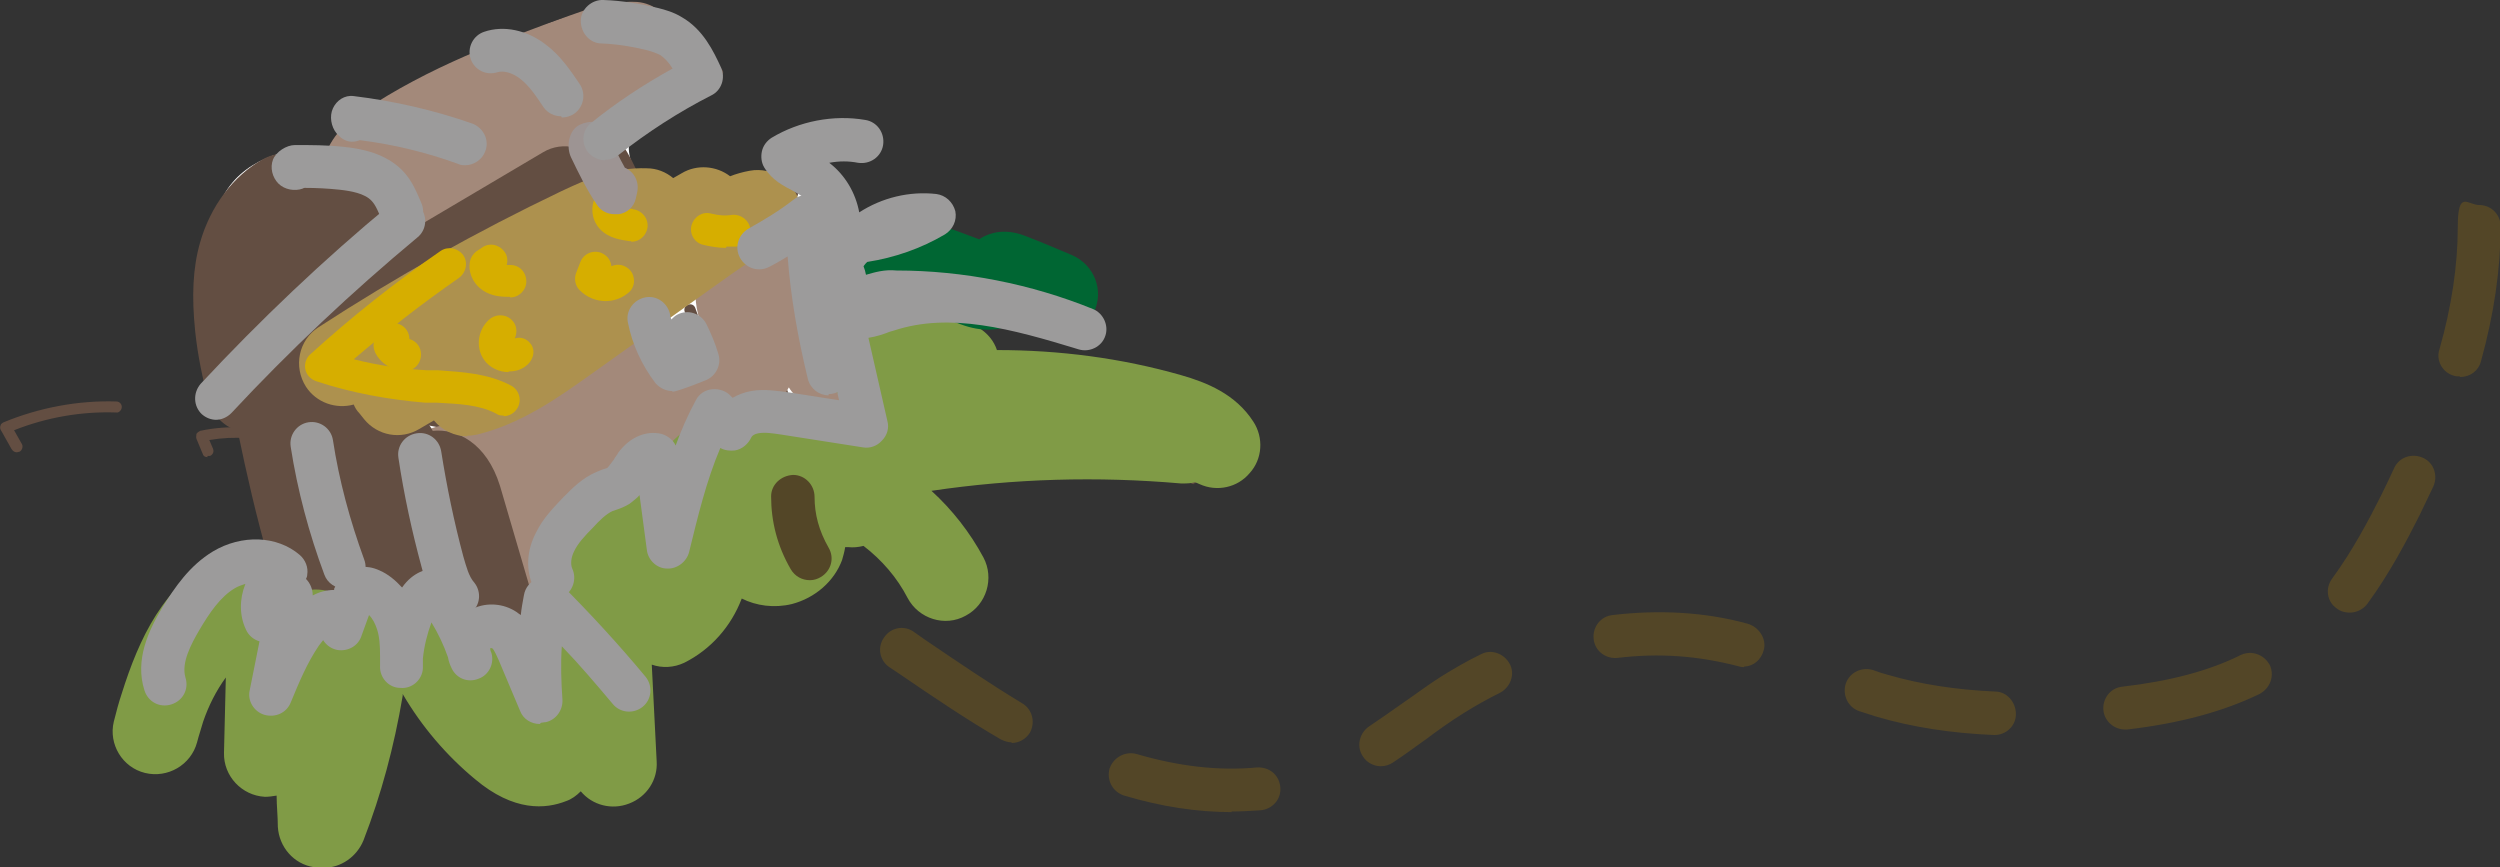 <?xml version="1.0" encoding="UTF-8"?>
<svg xmlns="http://www.w3.org/2000/svg" version="1.1" viewBox="0 0 408.5 141.7">
  <rect x="0" y="0" width="408.5" height="141.7" fill="#333333" stroke="none"/>
  <!-- Generator: Adobe Illustrator 29.3.0, SVG Export Plug-In . SVG Version: 2.1.0 Build 146)  -->
  <defs>
    <style>
      .st0 {
        fill: #9c9b9b;
      }

      .st0, .st1, .st2, .st3, .st4, .st5, .st6, .st7, .st8 {
        mix-blend-mode: multiply;
      }

      .st1 {
        fill: #9d9493;
      }

      .st2, .st9 {
        fill: #634e42;
      }

      .st10 {
        isolation: isolate;
      }

      .st4 {
        fill: #063;
      }

      .st5 {
        fill: #809b46;
      }

      .st11 {
        fill: #fff;
      }

      .st12 {
        fill: #534627;
      }

      .st6 {
        fill: #a3897a;
      }

      .st7 {
        fill: #d6ae00;
      }

      .st8 {
        fill: #ad914e;
      }
    </style>
  </defs>
  <g class="st10">
    <g id="Layer_1">
      <g>
        <g>
          <path class="st11" d="M55.6,24.4c-6.6-.8-14,.7-18,5.9-1.9,2.5-2.8,5.5-3.5,8.6-2.1,8.7-2.4,18.6,3,25.8,1,1.4,2.3,2.7,3.2,4.2.9,1.5,1.5,3.1,2,4.8,1.5,4.4,3,8.8,3.9,13.3.9,4.6,1.3,9.7,4.5,13.1.7.7,1.6,1.4,2.6,1.2,1.3-.2,2-1.7,2.9-2.7,1.8-2.1,4.9-2.4,7.7-2.5,3.7-.2,8-.1,10.3,2.8.8,1,1.2,2.1,2,3.1.8,1,2,1.7,3.2,1.4.7-.2,1.3-.8,1.8-1.3,3.2-3.4,6.4-6.9,9.6-10.3,2-2.1,4-4.3,5.1-7,.8-2.1,1-4.5,2.3-6.3,1.6-2.3,4.5-3.3,7.2-4.1,11.2-3.4,22.3-6.8,33.5-10.1,2.1-.6,4.4-1.4,5.7-3.2-3.5-8.5-6.9-17-10.4-25.5-.4-1.1-.9-2.2-1.6-3.1-.8-1-2-1.7-3.2-2.2-8.1-3.3-17.2,1.8-25.9.9.9-2.5-1.1-5.2-.7-7.8.5-2.9,3.6-4.5,6.4-5.6,2.7-1.1,5.9-2.8,6.2-5.7.2-2.2-1.3-4.2-3-5.6-3.6-3.1-8.4-4.8-13.2-4.7-5.2,0-10.1,2.2-14.8,4.4-6.9,3.3-13.5,6.9-20.2,10.6-3.2,1.8-6.6,3.7-8.2,6.9"/>
          <g>
            <g class="st3">
              <path class="st9" d="M30.3,108.9c0,0-.1,0-.2,0-.5-.1-.8-.6-.7-1.1,1.2-4.8,3.5-9.3,6.8-13,.8-1,1.9-2,3.3-2.3,2.3-.5,4.3,1,6,2.2,3.5,2.5,6.4,3.7,9.2,3.8,0,0,0,0,.1,0,2.9,0,6.3-1.7,7.1-4.8.1-.5.6-.8,1-.7,3.3.6,5.4,3.5,7.2,6l.8,1.1c2,2.6,5.1,4.7,7.5,3.5,1.2-.6,2-1.9,2.8-3.3.3-.5.6-1.1,1-1.6,1.9-2.8,4.7-4.6,7.4-6.4,1.3-.8,2.6-1.7,3.7-2.6,3.5-2.8,6-7.5,3.8-11-.2-.2-.2-.5,0-.8,0-.3.3-.5.6-.6l23.3-8.2c7.9-2.8,16.1-5.7,24.6-7.4,12.2-2.5,25.1-2.5,37.3,0,.5,0,.8.6.7,1.1,0,.5-.6.8-1.1.7-12-2.4-24.6-2.4-36.6,0-8.3,1.7-16.4,4.6-24.3,7.3l-22.3,7.8c1.8,4.2-.9,9.4-4.8,12.4-1.2,1-2.6,1.8-3.9,2.7-2.7,1.7-5.2,3.4-6.9,5.9-.3.5-.6,1-.9,1.5-.9,1.6-1.8,3.2-3.5,4.1-3.6,1.8-7.5-1.1-9.8-4.1l-.8-1.1c-1.5-2.1-3.1-4.3-5.3-5.1-1.4,3.5-5.3,5.3-8.6,5.3h-.1c-3.2,0-6.4-1.4-10.2-4.1-1.5-1.1-3.1-2.3-4.5-1.9-.9.2-1.7,1-2.3,1.7-3.1,3.5-5.3,7.7-6.4,12.3-.1.4-.5.7-.9.7Z"/>
              <path class="st9" d="M50.1,93.6c-.2,0-.4,0-.6-.2-2.1-1.6-2.8-4.2-3.4-6.8-1.6-7.4-2.8-14.9-3.6-22.4,0-.3,0-.5.3-.7s.5-.3.7-.3c10.4,1.2,20.9,3.3,31.1,5.3l5,1c.4,0,.6.4.7.7,1.3,6.4,3,13.9,5.5,21.4.2.5,0,1-.6,1.2-.5.2-1,0-1.2-.6-2.5-7.3-4.2-14.7-5.5-21l-4.4-.9c-9.8-1.9-19.8-3.9-29.8-5.1.7,7,1.9,14.1,3.4,21,.5,2.2,1.1,4.5,2.7,5.7.4.3.5.9.2,1.3-.2.2-.4.4-.7.4Z"/>
              <path class="st9" d="M82.9,69.2c-.3,0-.6-.1-.7-.4-.3-.4-.2-1,.2-1.3,16.1-11.9,32.8-23.4,49.8-34.2.3-.2.6-.2.8,0,.3.1.5.3.5.6,2.1,9,5,17.2,9,25.1.2.4,0,1-.4,1.2-.5.2-1,0-1.2-.4-3.9-7.7-6.8-15.7-8.9-24.3-16.5,10.5-32.9,21.8-48.6,33.4-.2.1-.4.2-.5.2Z"/>
              <path class="st9" d="M46.2,61.8c-.2,0-.3,0-.5-.1-.1,0-.3-.2-.4-.3-.3.2-.8.2-1.1-.1-.2-.2-.3-.6-.2-.9-3-2.6-4.8-6.9-4.8-11.4,0-4.3,1.8-9,4.9-13.4,2.2-3,4.4-5.1,6.9-6.4,7.3-3.8,16.1-.2,21.1,4.7.3.3,1,1,.8,2-.1.7-.6,1.1-.9,1.3-8.8,7.1-17.3,14.8-25.3,22.8,0,0,0,0,0,0,.4.3.6.8.3,1.2-.2.3-.5.5-.8.5ZM57.7,29.5c-2,0-4,.4-5.8,1.4-2.2,1.1-4.2,3-6.2,5.8-3,4.1-4.5,8.4-4.6,12.4,0,3.9,1.5,7.7,4.1,10,8.1-8.1,16.8-15.9,25.7-23.1,0,0,.2-.2.3-.3,0,0,0,0-.3-.4-3.2-3.2-8.2-5.8-13.1-5.8Z"/>
              <path class="st9" d="M71.7,37.8c0,0-.1,0-.2,0-.6-.1-1-.5-1.1-1.1-.1-.9.6-1.9,1.3-2.3,1.1-.6,2-.9,2.9-1.2.8-.3,1.5-.5,2.3-.9,13.1-6.5,26.2-13.4,39-20.5-3.5-4.3-9.1-6.9-14.6-6.6-3.6.1-7.1,1.3-10.3,2.6-7.4,2.8-14.8,6.2-21.7,9.9-.6.3-1.3.7-2,1-2.7,1.4-5.5,2.9-7.8,4.7-1.1.9-2,1.9-3,3-1.1,1.3-2.3,2.7-3.8,3.7-.4.3-1,.2-1.3-.2-.3-.4-.2-1,.2-1.3,1.3-.9,2.4-2.1,3.5-3.4,1-1.1,2-2.3,3.2-3.3,2.4-1.9,5.3-3.4,8.1-4.9.7-.3,1.3-.7,1.9-1,7.1-3.8,14.4-7.2,22-10.1,3.4-1.3,7-2.5,10.9-2.7,6.6-.2,13,2.9,16.8,8.2.2.2.2.5.1.7s-.2.5-.4.6c-13.1,7.3-26.6,14.3-40,21-.9.5-1.8.7-2.6,1-.9.3-1.7.6-2.6,1.1-.1,0-.2.2-.3.3.2.2.3.5.2.8,0,.4-.5.7-.9.7Z"/>
              <path class="st9" d="M108.8,64c-.2,0-.4,0-.6,0-1.3-.3-2-1.6-2.3-2.2-1.3-2.4-2.3-4.9-3.1-7.4-.1-.5.1-1,.6-1.1.5-.1,1,.1,1.1.6.7,2.4,1.7,4.8,3,7.1.3.6.7,1.2,1.1,1.3.3,0,.8,0,1.3-.3l3-1.1c.6-.2,1.1-.4,1.3-.8.3-.4.1-1.1,0-1.9-.6-2.4-1.4-4.9-2.3-7.2-.2-.5,0-1,.5-1.2.5-.2,1,0,1.2.5.9,2.4,1.7,4.9,2.4,7.4.2.8.6,2.2-.2,3.3-.6.9-1.5,1.2-2.2,1.5l-3,1.1c-.4.2-1.1.4-1.7.4Z"/>
              <path class="st9" d="M97.3,34.5c-.3,0-.7,0-1-.2-.9-.4-1.3-1.4-1.5-1.9l-2-5.2c-.2-.5,0-1,.5-1.2.5-.2,1,0,1.2.5l2,5.2c.1.3.3.8.6.9.2,0,.6,0,.9,0l4.1-.8c.3,0,.7-.1.9-.3.2-.2.2-.8-.1-1.7-.8-1.9-1.7-3.8-2.9-5.5-.7-1.1-.5-1.8-.2-2.2.3-.4.8-.6,1.3-.4.5.2.9.6.9,1.2,0,.2-.1.5-.3.7,1.1,1.7,2.1,3.6,2.9,5.6.6,1.6.5,2.9-.3,3.7-.6.5-1.3.7-1.8.8l-4.1.8c-.3,0-.6.1-.9.1Z"/>
              <path class="st9" d="M48.2,60.9c-.3,0-.7-.1-.9-.4-.3-.3-.4-1.1-.1-1.4.3-.4.8-.5,1-.6l36.9-19.9c.4-.2,1,0,1.2.4s0,1-.4,1.2l-36.8,19.8s0,0-.1,0c0,.2-.1.4-.3.5-.2.2-.4.2-.6.2Z"/>
              <path class="st9" d="M84.3,40.5c-.5,0-.9-.4-.9-.9,0-3.7,3.7-6.2,7.2-6.6,1.8-.2,3.3.4,4.8,1,1.4.5,2.8,1.1,4.1.8,9.9-1.8,19.9-3.1,29.9-4,.6,0,.9.3,1,.8,0,.5-.3.9-.8,1-9.9.9-20,2.3-29.8,4-1.8.3-3.5-.3-5.1-.9-1.4-.5-2.7-1-4-.9-2.8.3-5.7,2.2-5.6,4.8,0,.5-.4.9-.9.9h0Z"/>
              <path class="st9" d="M71,62.1c-.3,0-.7-.2-.8-.5-.8-1.6-2.9-2.6-4.7-2.3-.4,0-.8.6-.9.7.4.3.5.8.2,1.2-.3.4-.9.5-1.3.2-.6-.4-.9-1-.7-1.7.2-1,1.2-2,2.3-2.2,2.6-.5,5.5.9,6.7,3.2.2.4,0,1-.4,1.2-.1,0-.3,0-.4,0Z"/>
              <path class="st9" d="M81.2,64.3c-.3,0-.6-.2-.8-.5-.4-.8-1.2-1.3-2.2-1.6-1-.3-2-.1-2.7.3-.4.3-1,.1-1.3-.3-.3-.4-.1-1,.3-1.3,1.2-.7,2.7-.9,4.1-.5,1.4.4,2.6,1.3,3.3,2.5.3.4,0,1-.3,1.2-.1,0-.3.1-.5.1Z"/>
              <path class="st9" d="M82.1,54.5c-.3,0-.7-.2-.8-.5-.5-.9-.9-1.9-1.7-2.5-.6-.5-1.5-.9-2.2-.6-.3.1-.5.4-.6.8,0,.1,0,.4,0,.6.3.4.3,1,0,1.3-.4.3-1,.3-1.3,0-.5-.6-.7-1.4-.5-2.2.2-.9.8-1.7,1.7-2,1.3-.5,2.9-.2,4.1.9,1,.9,1.6,2.1,2.1,3.1.2.5,0,1-.4,1.2-.1,0-.3,0-.4,0Z"/>
              <path class="st9" d="M91.6,56.1c-.2,0-.5,0-.7-.3-1-1.1-1.9-2.3-2.6-3.6-.9.4-1.7,1.3-1.7,2.3s-.5.9-1,.8c-.5,0-.9-.5-.8-1,.2-2,1.9-3.8,3.9-4.1.4,0,.8.1,1,.5.7,1.4,1.6,2.7,2.6,3.8.3.4.3.9,0,1.3-.2.2-.4.2-.6.2Z"/>
              <path class="st9" d="M94.8,48c-.3,0-.6-.2-.8-.4l-2.7-4.3c-.8.3-1.5,1.2-1.6,2.1,0,.5-.4.9-.9.9-.5,0-.9-.4-.9-.9,0-2,1.7-3.8,3.7-3.9.3,0,.7.1.9.4l3,4.9c.3.4.1,1-.3,1.3-.1,0-.3.1-.5.1Z"/>
              <path class="st9" d="M98.7,47.5c0,0-.1,0-.2,0-.5-.1-.8-.6-.7-1.1.3-1.3,1.5-2.3,3-2.5,1.5-.2,2.9.3,3.6,1.4.3.4.1,1-.3,1.3-.4.3-1,.1-1.3-.3-.4-.6-1.2-.7-1.8-.6-.6,0-1.3.4-1.5,1.1-.1.4-.5.7-.9.7Z"/>
              <path class="st9" d="M107.1,43.4c-.3,0-.7-.2-.8-.5-.2-.5,0-1,.4-1.2l3.5-1.7c.4-.2,1,0,1.2.4.2.5,0,1-.4,1.2l-3.5,1.7c-.1,0-.3,0-.4,0Z"/>
              <path class="st9" d="M115,39.5c-.3,0-.6-.1-.7-.4-.3-.4-.2-1,.2-1.3,1.3-.9,3.1-1,4.5-.4.5.2.6.8.4,1.2-.2.4-.8.6-1.2.4-.8-.4-1.9-.3-2.7.2-.2.1-.3.2-.5.2Z"/>
              <path class="st9" d="M83,28.5c-.3,0-.5-.1-.7-.3-3.3-4.1-7.7-7.2-12.7-8.8-.2,0-.3,0-.5,0l-1.6-.5c-.5-.2-.7-.6-.6-1.1.1-.5.6-.8,1.1-.6,6.2,1.5,11.7,5,15.7,10,.3.4.2,1-.1,1.3-.2.1-.4.2-.6.2Z"/>
              <path class="st9" d="M100.4,20c-.3,0-.6-.1-.7-.4-3.3-4.6-8.5-7.7-14.1-8.3-.5,0-.9-.5-.8-1,0-.5.5-.8,1-.8,6.1.7,11.8,4.1,15.4,9.1.3.4.2,1-.2,1.3-.2.1-.3.2-.5.2Z"/>
              <path class="st9" d="M59,88.3c-.4,0-.7-.2-.8-.6-2.7-6.3-4.1-13.2-4.1-20.1,0-.5.4-.9.9-.9h0c.5,0,.9.4.9.9,0,6.6,1.3,13.3,3.9,19.4.2.5,0,1-.5,1.2-.1,0-.2,0-.4,0Z"/>
              <path class="st9" d="M76,96.7c-.4,0-.7-.2-.8-.6-3.2-7.8-5.3-16-6.3-24.4,0-.5.3-.9.8-1,.6,0,1,.3,1,.8.9,8.2,3,16.3,6.1,23.9.2.5,0,1-.5,1.2-.1,0-.2,0-.3,0Z"/>
              <path class="st9" d="M97.5,80c-.4,0-.7-.2-.9-.6-1.7-4.7-3.3-9.6-4.5-14.6-.1-.5.2-1,.7-1.1.5-.1,1,.2,1.1.7,1.2,4.9,2.7,9.7,4.4,14.4.2.5,0,1-.5,1.2-.1,0-.2,0-.3,0Z"/>
              <path class="st9" d="M127.8,65.1c-.4,0-.7-.2-.8-.6-2.4-6.2-4.5-12.6-6.2-19-.1-.5.2-1,.7-1.1.5-.1,1,.2,1.1.7,1.7,6.3,3.7,12.6,6.1,18.8.2.5,0,1-.5,1.2-.1,0-.2,0-.3,0Z"/>
              <path class="st9" d="M115.6,67.2c-.2,0-.4,0-.5-.2-1.6-1.1-2.7-3-2.8-5,0-.5.3-.9.8-1,.5,0,.9.3,1,.8.1,1.4.9,2.8,2.1,3.7.4.3.5.9.2,1.3-.2.2-.5.4-.7.4Z"/>
              <path class="st9" d="M128.4,89.6c-.3,0-.7-.2-.8-.5l-2.6-5.8c-.8.2-1.6.7-2.2,1.3-.3.4-.9.4-1.3,0-.4-.3-.4-.9,0-1.3,1-1.1,2.5-1.8,3.9-2,.4,0,.8.2.9.5l2.6,5.8,2.2-.6c.5-.1,1,.2,1.1.7.1.5-.2,1-.7,1.1l-2.9.8c0,0-.2,0-.2,0Z"/>
              <path class="st9" d="M150.3,79.4h-.2c-1.2,0-2.7-.2-3.6-1.3-.5-.7-.6-1.6-.7-2.4,0-.5-.1-1-.3-1.2-1.7.4-3.3,1.4-4.2,2.9-.3.4-.8.6-1.3.3s-.6-.8-.3-1.3c1.3-2.1,3.5-3.5,6-3.8.2,0,.5,0,.7.2.9.7,1,1.8,1.1,2.7,0,.6.1,1.1.4,1.5.4.6,1.5.6,2.3.6,2.3,0,4.5-.2,6.7-.7.5-.1,1,.2,1.1.7.1.5-.2,1-.7,1.1-2.3.5-4.7.8-7.1.8Z"/>
              <path class="st9" d="M195.2,79.1c0,0-.1,0-.2,0-.5,0-.8-.6-.7-1.1.3-1.8-1.6-3.5-3.5-4-1.5-.3-3.1-.2-4.8,0-.7,0-1.4.1-2.1.2-3.3.2-5.9-.8-7.3-2.7-.4-.5-.6-1.1-.9-1.6-.3-.6-.5-1.1-.9-1.5-1.1-1.2-3-1.2-4.5-1-2.7.3-5.4,1.3-7.7,2.8-.4.3-1,.1-1.3-.3-.3-.4-.1-1,.3-1.3,2.5-1.6,5.5-2.7,8.4-3,2.7-.3,4.8.2,6,1.6.6.6.9,1.3,1.2,2,.2.4.4.9.7,1.3,1.3,1.9,4.2,2,5.7,1.9.7,0,1.4-.1,2-.2,1.8-.2,3.6-.4,5.4,0,2.8.6,5.4,3.1,4.9,6.1,0,.4-.5.7-.9.7Z"/>
              <path class="st9" d="M98.4,115.5c-.2,0-.4,0-.6-.2-.7-.5-1-1.5-.9-2.3,0-.5.5-.8.9-.8,1,0,2.1-1,2.5-2.1.4-1.1.4-2.3.5-3.6v-.7c0-2.5.5-5.1,1.1-7.6,0-.2.1-.3.2-.5,0,0,0,0-.1,0-1-.7-1.7-1.8-1.8-3-.2-1.6.4-3.3,1.8-5.1,1.8-2.4,4.2-4.4,7-5.6.5-.2,1,0,1.2.5.2.5,0,1-.5,1.2-2.5,1.1-4.7,2.8-6.3,5-1.1,1.4-1.5,2.7-1.4,3.8,0,.6.5,1.3,1,1.7.1,0,.2.1.4.2,0,0,.1,0,.2,0,.5-.2,1,0,1.4.3.3.2.4.6.3.9,0,.3-.3.6-.7.7-.2,0-.5,0-.7.1,0,.1-.2.3-.2.5-.6,2.3-1,4.8-1,7.2v.7c0,1.4,0,2.8-.6,4.2-.5,1.3-1.6,2.7-3.2,3.1.4.3.5.9.1,1.3-.2.2-.4.3-.7.3Z"/>
              <path class="st9" d="M56.9,119.2c-.3,0-.7-.2-.8-.5-1.5-3.1-3.3-6-5.6-8.5,0,0,0,0-.1-.1-.2.2-.5.3-.8.2-.5,0-.8-.6-.7-1.1,0-.5.4-.9.9-1,.7-.2,1.6.3,2.1.8,2.4,2.7,4.3,5.7,5.9,9,.2.5,0,1-.4,1.2-.1,0-.3,0-.4,0Z"/>
              <path class="st9" d="M162.9,50.6c-.1,0-.3,0-.4,0-2.4-1.2-4.9-2.4-7.5-3-2.8-.6-5.5-.3-7.4.8-.4.2-.9.1-1.2-.2-.3-.4-.2-.9,0-1.2l.4-.4c-1.7-1.3-4.4-1.3-6,0-.4.3-1,.3-1.3-.1-.3-.4-.3-1,.1-1.3,2.6-2.2,6.9-1.9,9.2.7,2-.5,4.2-.6,6.5,0,2.8.6,5.4,1.9,7.9,3.1.5.2.6.8.4,1.2-.2.3-.5.5-.8.5Z"/>
              <path class="st9" d="M33.9,74.7c-.4,0-.7-.2-.8-.6l-1-2.4c-.1-.3,0-.5,0-.8.1-.2.4-.4.6-.5,4.7-1,9.6-.7,14.2.7.5.2.7.7.6,1.1-.2.5-.7.8-1.1.6-3.9-1.3-8.1-1.6-12.2-.9l.6,1.4c.2.5,0,1-.5,1.2-.1,0-.2,0-.4,0Z"/>
              <path class="st9" d="M2.7,73.9c-.3,0-.6-.2-.8-.5l-1.8-3.2c-.1-.2-.1-.5,0-.7,0-.2.3-.4.5-.5,5.8-2.4,12.2-3.6,18.4-3.4.5,0,.9.4.9.9,0,.5-.5,1-.9.9-5.7-.2-11.4.8-16.7,2.9l1.3,2.3c.2.4,0,1-.4,1.2-.1,0-.3.1-.4.1Z"/>
              <path class="st9" d="M132.7,25.1c-.5,0-.9-.4-.9-.8,0-.5.3-.9.8-1l5.3-.4c.5,0,.9.3,1,.8,0,.5-.3.9-.8,1l-5.3.4s0,0,0,0Z"/>
            </g>
            <path class="st6" d="M80.2,101.8c-1.9,0-3.8-.8-5.1-2.2,0,0,0-.1-.1-.2-.2.2-.3.3-.5.5-1.4,1.2-3.3,1.8-5.2,1.6h-1.4c-2.3-.3-4.4-1.7-5.5-3.7-1,1.8-2.9,3.1-5,3.5-3.4.5-6.7-1.5-7.8-4.8-2.9-8.9-5.1-18-6.6-27.3-.6-3.8,2-7.4,5.8-8.1,3.8-.6,7.4,2,8.1,5.8,0,0,0,.1,0,.2,0,0,0,0,0,0,1.4-2.2,3.8-3.5,6.4-3.3,2.6.2,4.9,1.8,6,4.1.3.7.6,1.5.9,2.2.3-.1.6-.2.9-.3,2.3-.7,4.8-.3,6.6,1.2,2.4-3.5,5.7-4.2,7.3-4.3.2,0,.4,0,.6,0,.4-1.1,1-2.1,1.6-3.2,1.3-2,3.5-3.2,5.9-3.2h.6c.7-3.1,3.4-5.3,6.6-5.4,2.5-.1,5,1.3,6.3,3.4,1.7-.7,3.7-.7,5.4.1.5.2.9.5,1.3.8,2.5-1.6,3-2.5,3.1-2.7-.1.2-.5-.5-.7-1-.3-.7-.7-1.4-1-2.2-2.1-5.2-1-10.6,2.8-13.7,1.6-1.3,3.3-1.9,4.6-2.2,6-1.7,11.3-.4,14.6,3.5,2.3,2.7,2.7,5.9,3,7.8l.8,5.7c1,.8,1.9,1.8,2.4,3.1,1.4,3.6-.4,7.7-4,9.1-2.4.9-5,.7-7.2-.6-1.2-.7-2.2-1.7-2.8-2.7-2.4,4.3-6.6,6.9-8.3,8.1-1.5,1-4.1,2.6-7.5,2.8-1.6,0-3.1-.1-4.4-.7-1,.5-2,1-3,1.5-.3.1-.6.2-.9.3v.2c-1.3,5.5-4.9,7.1-7,7.6-.2,2.1-.6,4.3-1.5,6.5-1,2.6-3.4,4.3-6.1,4.5-.9,0-1.8,0-2.7-.3,0,.3,0,.7,0,1,0,2.9-1.8,5.5-4.5,6.5-.8.3-1.7.5-2.6.5ZM125.4,49.3h0Z"/>
            <path class="st6" d="M45.3,64.1c-1.3,0-2.7-.4-3.9-1.2-2.4-1.6-3.5-4.5-3-7.3-3.4-7.4-1.5-17,4.8-23.1,2.6-2.5,5.8-4.5,9.5-5.7,0-.4.2-.7.3-1.1,1.4-4.2,4.7-6.5,6.4-7.6,10.6-7.1,22.4-11.5,33.8-15.6,2.8-1,6.3-2.3,10.4-2.2,2.8,0,5.3,1.8,6.4,4.4l1.2,3c1.1,2.8.3,6.1-2.1,8-5.4,4.5-11.5,7.5-17.4,10.4-5,2.4-9.8,4.8-13.7,7.8,0,.4-.1.8-.2,1.2-1.1,3.7-4.8,5.9-8.5,4.9l-.8-.2c-2.3,2.1-4.4,4.3-6.5,6.6-.7,1-1.3,1.9-1.9,2.7l-9.1,12.3c-1.4,1.9-3.5,2.8-5.7,2.8Z"/>
            <path class="st2" d="M63.8,54.7c-2.4,0-4.7-1.2-6-3.4-2-3.3-.9-7.6,2.5-9.6l28.4-16.8c3.3-2,7.6-.9,9.6,2.5,2,3.3.9,7.6-2.5,9.6l-28.4,16.8c-1.1.7-2.4,1-3.6,1Z"/>
            <path class="st2" d="M80,105.7c-3,0-5.8-2-6.7-5l-.8-2.7c-.8.4-1.6.7-2.6.8-2.2.2-4.3-.6-5.8-2.1-1,.6-2.1.9-3.3.9,0,0,0,0-.1,0-.5,1.6-1.6,3-3.1,3.9-2.4,1.5-5.4,1.3-7.7-.3-4.1-2.9-5.4-7.6-6.1-10.1-1.9-6.7-3.5-13.6-4.9-20.4-.8-3.8,1.7-7.5,5.5-8.3,2.4-.5,4.7.3,6.3,1.9.6-.3,1.2-.6,1.9-.7,2.5-.5,5.1.4,6.8,2.3.4.5.8,1,1.2,1.6.7-.4,1.3-.6,1.8-.8,1.9-.6,4-.3,5.7.8,1.1.7,2,1.7,2.6,2.9,3.9-.4,8.8,1.9,11,9l5.1,17.4c1.1,3.7-1,7.6-4.8,8.7-.7.2-1.3.3-2,.3Z"/>
            <path class="st5" d="M52.4,141.7c-.4,0-.7,0-1.1,0-3.3-.5-5.7-3.3-5.9-6.6,0-1.7-.2-3.4-.2-5.1-.6.1-1.3.2-1.9.2-3.8-.2-6.8-3.4-6.7-7.2l.3-12.3c-1.6,2.2-2.8,4.6-3.7,7.2-.3,1.1-.7,2.2-1,3.4-1,3.7-4.8,5.9-8.5,5-3.7-.9-6-4.7-5.1-8.4.4-1.6.8-3.1,1.3-4.6,2.8-8.9,6.9-17.9,15.9-22.4,3.4-1.7,6.2-.8,7.5-.2,1.9,1,3.2,2.6,3.8,4.5.8.4,1.5.9,2.1,1.5h0c1.5-.5,3.2-.5,4.8,0,1.4.5,2.5,1.4,3.3,2.6,2.7-2.2,6.1-3.2,9.5-2.6,5.9,1,8.6,5.9,10.2,8.8.6,1,1.1,2,1.8,2.9,0-.4,0-.8,0-1.2.2-2.9,2.1-5.3,4.9-6.2,2.7-.9,5.7,0,7.6,2.2l.4.5-.3-6.7c-.2-3.1-.4-6.9.8-10.9,1.6-5.4,5.6-9.5,10.5-10.8,1.6-.4,3.2-.3,4.7.4,3-6.4,10.3-8.4,13.2-9.2,2.2-.6,4.6-.1,6.3,1.3.4.3.8.7,1.1,1.1,1.6-1.2,3.5-2.1,5.4-2.8,1.9-.7,4-.5,5.8.5,0-.2.1-.4.2-.5,0,0,0,0,0,0-3.3-1.4-5-5.1-3.9-8.5,1.2-3.7,1.4-7.7.6-11.5-.7-3.5,1.3-6.9,4.7-8,3.4-1.1,7,.4,8.6,3.6,2.3,4.8,6.1,9,10.6,11.9,1.4.9,2.4,2.1,2.9,3.6,10.2,0,20.3,1.3,30.1,4.1,4.2,1.2,8.9,3.1,11.8,7.6,1.7,2.6,1.5,6.1-.6,8.4-2,2.4-5.4,3.1-8.2,1.8-.2-.1-.5-.2-.7-.3-.7.2-1.5.2-2.3.2-13.7-1.2-27.3-.8-40.8,1.2,3.4,3.1,6.3,6.8,8.5,10.9,1.8,3.4.5,7.7-2.9,9.5-3.4,1.9-7.7.5-9.5-2.9-1.7-3.3-4.2-6.2-7.2-8.5-.8.2-1.7.3-2.5.2-.2,0-.3,0-.5,0-.1.7-.3,1.4-.5,2.1-1.3,3.5-4.4,6.2-8.2,7.2-2.9.7-5.8.3-8.2-.9-1.7,4.5-5,8.3-9.4,10.5-1.7.8-3.6.9-5.3.3l.8,15.8c.2,3-1.6,5.8-4.5,6.9-2.8,1.1-6,.3-7.9-2-.7.7-1.5,1.3-2.4,1.6-3.3,1.3-8.5,1.8-14.9-3.6-4.7-3.9-8.7-8.6-11.8-13.9,0,.1,0,.2,0,.3-1.4,8.3-3.5,16.1-6.4,23.6-1.1,2.7-3.7,4.5-6.5,4.5Z"/>
            <path class="st4" d="M172.3,55.3c-.9,0-1.9-.2-2.8-.6-1.3-.6-2.7-1.1-4-1.7-2.2,1-5,1.3-8.5,0l-5.2-1.9c-.5-.2-1.2-.4-1.7-.6-2.3,2.1-5.8,2.5-8.5.7-3.3-2.1-4.2-6.4-2.1-9.7,2.1-3.3,5.8-5.5,10.1-5.2,2.8,0,5.2.9,6.9,1.5l3.5,1.3c0,0,.2-.1.3-.2,1.5-.9,3.9-1.6,7.1-.4,2.6,1,5.2,2.1,7.8,3.2,3.6,1.6,5.2,5.7,3.6,9.2-1.2,2.6-3.7,4.2-6.4,4.2ZM169.8,48.6h0Z"/>
            <path class="st2" d="M40.9,70.7c-3.1,0-5.9-2.1-6.8-5.1-1-3.7-1.8-7.6-2.2-11.4-.6-5.8-.4-10.4.8-14.6,1.7-5.9,5.4-10.9,10.3-13.6,2.7-1.5,5.9-1.1,8.1.8,5.6-.5,11.3,1.5,15.3,5.6,2.3,2.3,2.7,5.8,1,8.6l-12,19.8c-.8,1.3-2,2.3-3.3,2.8,0,.2-.2.4-.3.6-1,2.4-3.3,4-5.8,4.2-1.2,1.3-2.9,2.2-4.7,2.3-.2,0-.3,0-.5,0Z"/>
            <path class="st8" d="M76.4,71.3c-2.1,0-4.2-1-5.5-2.6l-2.4,1.4c-3,1.8-6.8,1.1-9-1.6l-.8-1c-.4-.4-.7-.9-.9-1.4-2.9.8-6.1-.3-7.8-2.9-2.1-3.3-1.2-7.6,2-9.7,12.6-8.2,26-15.7,39.6-22.2,4.2-2,8.8-4,14.1-3.8,1.6,0,3.1.6,4.3,1.6l1.4-.8c2.5-1.5,5.7-1.2,7.9.5,1-.4,2.1-.7,3.2-.9,3.8-.7,7.5,1.8,8.2,5.6.7,3.8-1.8,7.5-5.6,8.2-1.6.3-3.6,1.7-5.6,3.1l-23,16.4c-5.2,3.7-11.2,8-18.5,9.8-.6.1-1.1.2-1.7.2Z"/>
            <path class="st7" d="M66.1,60.6c-2,0-3.9-1.2-4.8-3-.3-.7-.4-1.5,0-2.2l.5-1.1c.6-1.3,2.2-1.9,3.5-1.3,1,.4,1.6,1.4,1.6,2.4,1.1.3,1.9,1.3,1.9,2.5,0,1.5-1.1,2.7-2.6,2.7,0,0,0,0,0,0Z"/>
            <path class="st7" d="M83.1,60.8c-1.5,0-3.1-.7-4-2-1.5-2.1-1-5.2,1.1-6.8,1.2-.8,2.8-.6,3.7.6.6.8.6,1.9.2,2.7,1-.3,2,0,2.7,1,.8,1.2.2,2.8-1,3.6-.8.6-1.8.8-2.7.8Z"/>
            <path class="st7" d="M83.3,48.5s0,0,0,0c-1,0-2.4,0-3.8-.7-2-1-3.1-3.1-2.7-5.1.1-.6.5-1.2,1-1.6l.9-.6c1.2-.9,2.8-.6,3.7.6.5.6.6,1.4.4,2.2.2,0,.4,0,.6,0,1.5,0,2.6,1.2,2.6,2.7,0,1.4-1.2,2.6-2.6,2.6Z"/>
            <path class="st7" d="M99,49.2c-1.6,0-3.1-.6-4.3-1.8-.7-.7-.9-1.8-.6-2.7l.7-1.8c.5-1.4,2-2.1,3.4-1.6,1,.4,1.6,1.2,1.7,2.2,1.1-.5,2.3-.2,3.1.7.9,1.1.8,2.8-.4,3.7-1.1.9-2.4,1.3-3.7,1.3Z"/>
            <path class="st7" d="M103.1,39.4c-.1,0-.2,0-.3,0-1.2-.2-3.3-.4-4.8-2-1.1-1.2-1.5-2.9-1-4.5.4-1.4,1.5-2.4,2.8-2.7,1.4-.3,2.8.6,3.2,2,.2.7,0,1.4-.3,1.9.2,0,.5,0,.8.1,1.4.2,2.5,1.5,2.3,3-.2,1.3-1.3,2.3-2.6,2.3Z"/>
            <path class="st7" d="M118.6,40.5c-1.2,0-2.5-.2-3.7-.5-1.4-.3-2.3-1.8-1.9-3.2s1.8-2.3,3.2-1.9c1.2.3,2.3.4,3.5.2,1.4-.1,2.7.9,2.9,2.3s-.9,2.7-2.3,2.9c-.5,0-1.1,0-1.6,0Z"/>
            <path class="st7" d="M82.3,67.9c-.4,0-.8,0-1.2-.3-2.8-1.5-6.2-1.6-9.7-1.8h-1.9c-6-.5-12.1-1.6-17.8-3.5-.9-.3-1.6-1-1.8-1.9-.2-.9.1-1.9.8-2.5,6.7-6.1,13.9-11.8,21.3-16.9,1.2-.8,2.8-.5,3.7.7.8,1.2.5,2.8-.7,3.7-5.9,4.1-11.7,8.6-17.2,13.3,3.9,1,8,1.6,12,1.8h1.8c4,.3,8.1.5,11.9,2.5,1.3.7,1.8,2.3,1.1,3.6-.5.9-1.4,1.4-2.3,1.4Z"/>
            <path class="st1" d="M100.4,35c-1.2,0-2.3-.6-2.9-1.6-1.7-2.5-3-5.2-4.2-7.7-.8-1.7-.4-4.4,1.4-5.3,1.7-.8,3.6-.7,4.4,1.1,0,0,.3.6.3.6,1,2,1.8,3.7,2.7,5.3,1.6.7,2.4,2.4,2,4.1l-.2.9c-.3,1.4-1.4,2.4-2.8,2.6-.2,0-.4,0-.6,0Z"/>
            <path class="st0" d="M109.9,63.9c-1.1,0-2.1-.5-2.8-1.3-2.2-2.9-3.8-6.3-4.5-9.9-.4-1.9.9-3.7,2.8-4.1,1.9-.4,3.7.9,4.1,2.8,0,.3.1.5.2.8.3-.3.6-.6,1-.8,1.7-.9,3.8-.2,4.7,1.5.8,1.6,1.5,3.3,2,5,.5,1.7-.4,3.5-2,4.2-1.5.6-3,1.2-4.6,1.7-.3.1-.7.2-1,.2Z"/>
            <path class="st0" d="M76.1,27c-.4,0-.8,0-1.2-.2-5.2-1.9-10.6-3.2-16.1-3.9-1.2.5-2.5.3-3.5-.8l-.3-.3c-.9-1.1-1.2-2.8-.6-4.1s1.9-2.2,3.4-2c6.6.8,13.1,2.3,19.4,4.5,1.8.7,2.8,2.7,2.1,4.5-.5,1.4-1.9,2.3-3.3,2.3Z"/>
            <path class="st0" d="M91.7,19c-1.1,0-2.2-.5-2.9-1.5-1.2-1.8-2.4-3.6-3.9-4.7-1.2-.9-2.6-1.3-3.6-1-1.9.6-3.8-.4-4.4-2.2-.6-1.8.4-3.8,2.2-4.4,3.2-1.1,7-.3,10.1,2.1,2.4,1.8,4,4.2,5.5,6.4,1.1,1.6.7,3.8-.9,4.9-.6.4-1.3.6-2,.6Z"/>
            <path class="st0" d="M56.3,96.2c-1.4,0-2.8-.9-3.3-2.3-2.5-6.7-4.4-13.8-5.5-20.9-.3-1.9,1-3.7,2.9-4,1.9-.3,3.7,1,4,2.9,1,6.6,2.8,13.2,5.1,19.5.7,1.8-.2,3.8-2.1,4.5-.4.2-.8.2-1.2.2Z"/>
            <path class="st0" d="M74.7,100.8c-1,0-2-.4-2.7-1.3-1.7-2.1-2.5-4.5-3.1-6.8-1.6-5.9-2.9-11.9-3.8-17.9-.3-1.9,1-3.7,3-4,1.9-.3,3.7,1,4,3,.9,5.7,2.1,11.5,3.6,17.1.5,1.7.9,3.3,1.8,4.3,1.2,1.5,1,3.7-.5,4.9-.6.5-1.4.8-2.2.8Z"/>
            <path class="st0" d="M35.4,68.6c-.9,0-1.7-.3-2.4-.9-1.4-1.3-1.5-3.5-.2-5,9.7-10.4,20.1-20.3,31-29.3,1.5-1.2,3.7-1,4.9.5,1.2,1.5,1,3.7-.5,4.9-10.7,8.9-20.9,18.5-30.4,28.7-.7.7-1.6,1.1-2.6,1.1Z"/>
            <path class="st0" d="M65.7,38.2c-1.4,0-2.7-.8-3.3-2.2-.5-1.2-1-2.5-1.7-3.2-1.1-1.2-3.4-1.6-5.2-1.8-1.9-.2-3.8-.3-5.7-.3,0,0-.2,0-.3.1-1.3.5-3,.2-4-.8-1-1-1.4-2.6-.9-3.9.5-1.3,2.2-2.4,3.6-2.4,2.6,0,5.3,0,8,.3,3,.3,6.8,1.1,9.5,3.8,1.7,1.7,2.5,3.9,3.2,5.5.7,1.8-.2,3.8-2,4.6-.4.2-.9.2-1.3.2Z"/>
            <path class="st0" d="M98.9,26.2c-1,0-2.1-.5-2.8-1.3-1.2-1.5-1-3.7.6-4.9,4.1-3.3,8.5-6.2,13.2-8.8-.6-1-1.3-1.7-2-2.2-.6-.3-1.4-.6-2.2-.8-2.4-.6-4.9-1-7.4-1.1-1.9,0-3.4-1.7-3.4-3.7,0-1.9,1.8-3.5,3.7-3.4,3,.1,6,.6,8.9,1.3,1.2.3,2.6.7,3.9,1.5,3.5,2,5.2,5.6,6.4,8.2.8,1.7.1,3.8-1.6,4.6-5.3,2.7-10.4,6-15.1,9.7-.6.5-1.4.8-2.2.8Z"/>
            <path class="st0" d="M135.4,64.6c-1.6,0-3-1.1-3.4-2.7-1.6-6.6-2.8-13.3-3.3-20-1,.6-2,1.2-3,1.7-1.7.9-3.8.3-4.8-1.5-.9-1.7-.3-3.8,1.5-4.8,2.5-1.4,5-2.9,7.3-4.7,1-.8,2.4-1,3.6-.4,1.2.6,2,1.7,2,3.1.2,7.1,1.1,14.2,2.6,21.2.5.3,1,.7,1.4,1.2.9,1.5.6,3.4-.7,4.5-.5,1.3-1.8,2.2-3.2,2.2h0Z"/>
            <path class="st0" d="M90.4,98c-1.3,0-2.6-.7-3.2-2-1.3-2.7-1.2-6,.4-9,1.1-2.3,2.9-4.1,4.4-5.7,1.4-1.4,3.1-3.2,5.5-4.2.3-.1.7-.3,1-.4.3-.1.7-.2.8-.3.2-.2.6-.8,1-1.3.2-.4.5-.7.7-1.1,1.9-2.6,4.6-3.7,7.1-3.1,1,.3,1.9,1,2.3,1.9.9-2.5,2-5,3.3-7.4.5-1,1.5-1.7,2.7-1.8,1.1-.1,2.3.3,3,1.1l.3.3c.9-.5,1.9-.9,3-1.1,2.2-.4,4.4,0,6.1.2l8.3,1.3-3-13.3c-.3-1.3.2-2.6,1.2-3.5-.4-1.5-.8-2.9-1.4-4.4-.1-.2-.3-.3-.3-.5-.5-1-.6-2.1-.3-3.1-.2-.6-.2-1.3,0-2,.7-2.4-.4-5.4-2.5-6.7-.4-.2-.8-.5-1.2-.7-1.5-.8-3.4-1.7-4.7-3.8-.5-.8-.6-1.8-.4-2.7s.8-1.7,1.6-2.2c4.5-2.7,10.1-3.8,15.3-2.9,1.9.3,3.2,2.1,2.9,4.1-.3,1.9-2.1,3.2-4.1,2.9-1.5-.3-3.1-.3-4.7,0,2.6,2,4.3,4.9,4.9,8.1,3.7-2.4,8.2-3.5,12.6-3,1.5.2,2.7,1.3,3.1,2.8.3,1.5-.4,3-1.7,3.8-3.9,2.3-8.2,3.8-12.7,4.5-.2.2-.4.4-.6.7.2.5.3.9.4,1.4,1.4-.4,3-.9,5-.7,10.9,0,22,2.2,32.1,6.3,1.7.7,2.6,2.7,2,4.4-.6,1.8-2.6,2.7-4.3,2.2-11.1-3.4-21.1-6.1-30.2-3.1l-.7.2c-1,.4-2.2.8-3.5,1l3.1,13.6c.3,1.1,0,2.3-.9,3.2-.8.9-2,1.3-3.1,1.1l-13.4-2.1c-1.4-.2-2.6-.4-3.7-.2-.6.1-1,.4-1.1.6-.5,1.1-1.5,2-2.7,2.2-.8.1-1.7,0-2.4-.4-2.3,5.4-3.7,11.3-5.1,17-.4,1.6-2,2.8-3.6,2.7-1.7,0-3.1-1.4-3.3-3l-1.2-9c-.4.5-1,.9-1.6,1.4-.8.5-1.6.8-2.2,1l-.6.2c-1.1.5-2.2,1.6-3.2,2.7-1.3,1.3-2.5,2.6-3.1,3.9-.5,1-.6,2.1-.3,2.8.8,1.7.1,3.8-1.6,4.7-.5.2-1,.4-1.5.4Z"/>
            <path class="st0" d="M88.2,118.3c-1.4,0-2.7-.8-3.2-2.1l-3.5-8.3c-.3-.6-.7-1.7-1.1-2h-.3c0,.4.1.6.2.8.5,1.7-.4,3.6-2.1,4.2-1.7.7-3.6,0-4.4-1.7-.3-.6-.5-1.2-.6-1.8-.7-2-1.6-3.9-2.7-5.7-.7,1.9-1.2,3.9-1.4,5.9,0,.6,0,1.1,0,1.6-.1,1.9-1.8,3.4-3.7,3.2-1.9,0-3.4-1.7-3.3-3.6,0-.5,0-1.1,0-1.6,0-1.8-.1-3.2-.5-4.4-.3-.9-.7-1.7-1.3-2.3-.4,1.1-.8,2.2-1.2,3.3-.5,1.7-2.2,2.7-4,2.4-1-.2-1.8-.8-2.3-1.6-.2.3-.5.6-.7.9-1.9,2.8-3.2,5.9-4.6,9.3-.7,1.7-2.5,2.5-4.3,2-1.7-.5-2.8-2.3-2.4-4l1.6-8c-1-.3-1.8-1-2.2-1.9-1.1-2.3-1.1-5-.1-7.5,0,0,0,0,0,0-.6.2-1.2.4-1.7.7-2.4,1.4-4.2,4.1-5.8,6.8-1.4,2.4-3,5.4-2.3,7.8.6,1.9-.4,3.8-2.3,4.4-1.9.6-3.8-.4-4.4-2.3-1.6-5,.7-9.8,2.9-13.5,2.1-3.4,4.5-6.9,8.3-9.2,4.7-2.8,10.5-2.6,14.2.6.9.8,1.4,2,1.2,3.2,0,.3-.1.5-.2.7.7.7,1.1,1.7,1.1,2.7,1.1-.6,2.3-.9,3.5-.9,0,0,0-.1,0-.2.3-.6.9-2.1,2.5-3,1-.5,2.7-1,4.9,0,1.4.6,2.6,1.6,3.7,2.8,1.8-2.6,4.2-3.1,5.3-3.1,1,0,2,.5,2.7,1.2,1.4,1.6,2.6,3.4,3.7,5.3,2.2-1,4.9-.8,7,.6.3.2.5.4.7.5.1-1.1.3-2.1.5-3.2.2-1.3,1.1-2.4,2.4-2.8,1.3-.4,2.6,0,3.6.9,4.8,4.8,9.5,9.9,13.9,15.2,1.2,1.5,1,3.7-.5,4.9-1.5,1.2-3.7,1-4.9-.5-2.7-3.2-5.4-6.4-8.3-9.4-.2,2.9-.1,5.8.1,8.7.1,1.7-1,3.3-2.7,3.7-.3,0-.6.1-.8.1ZM71.5,99.7h0Z"/>
          </g>
        </g>
        <g>
          <path class="st12" d="M132.3,94.8c-1.2,0-2.4-.6-3.1-1.8-2.2-3.8-3.2-7.8-3.2-11.9,0-1.9,1.6-3.4,3.6-3.5,1.9,0,3.5,1.6,3.5,3.6,0,2.8.7,5.5,2.3,8.3,1,1.7.4,3.8-1.3,4.8-.5.3-1.1.5-1.7.5Z"/>
          <path class="st12" d="M201.3,132.7c-5.7,0-11.6-.9-17.6-2.7-1.9-.6-2.9-2.5-2.4-4.4.6-1.8,2.5-2.9,4.4-2.4,6.8,2,13.4,2.8,19.7,2.2,2-.1,3.6,1.2,3.8,3.2.2,1.9-1.2,3.6-3.2,3.8-1.6.1-3.2.2-4.8.2ZM225.6,125.2c-1.1,0-2.3-.6-2.9-1.6-1.1-1.6-.6-3.8,1-4.9,1.8-1.2,3.5-2.4,5.2-3.6,2.2-1.5,4.3-3.1,6.5-4.5,2.1-1.3,4.3-2.6,6.6-3.7,1.7-.9,3.8-.1,4.7,1.6.9,1.7.1,3.8-1.6,4.7-2,1-4,2.1-5.9,3.3-2.1,1.3-4.2,2.8-6.2,4.3-1.8,1.3-3.6,2.6-5.4,3.8-.6.4-1.3.6-1.9.6ZM165.3,121.3c-.6,0-1.2-.2-1.8-.5-5.5-3.2-10.7-6.7-16.4-10.6l-1.8-1.2c-1.6-1.1-2-3.3-.8-4.9,1.1-1.6,3.3-2,4.9-.8l1.7,1.2c5.6,3.8,10.6,7.2,15.9,10.4,1.7,1,2.2,3.1,1.3,4.8-.7,1.1-1.8,1.7-3,1.7ZM325.9,120.1h-.1c-7.1-.3-13.4-1.3-19.2-3-.9-.3-1.9-.6-2.8-.9-1.8-.6-2.8-2.6-2.2-4.5.6-1.8,2.6-2.8,4.5-2.2.8.3,1.7.6,2.5.8,5.2,1.5,10.9,2.4,17.4,2.7,1.9,0,3.4,1.7,3.4,3.7,0,1.9-1.6,3.4-3.5,3.4ZM347.2,119.2c-1.7,0-3.3-1.3-3.5-3.1-.2-1.9,1.1-3.7,3.1-3.9,7.8-.9,14.2-2.6,19.4-5.2,1.8-.8,3.8,0,4.7,1.7.8,1.8,0,3.8-1.7,4.7-6,2.9-13.1,4.8-21.6,5.8-.1,0-.3,0-.4,0ZM285,109c-.3,0-.5,0-.8-.1-6.9-1.8-13.2-2.2-19.9-1.4-1.9.2-3.7-1.1-3.9-3.1-.2-1.9,1.1-3.7,3.1-3.9,7.6-.9,15.1-.5,22,1.4,1.9.5,3.2,2.5,2.7,4.3-.4,1.6-1.7,2.7-3.2,2.7ZM383.9,100.1c-.7,0-1.5-.2-2.1-.7-1.6-1.1-1.9-3.3-.7-4.9,3.3-4.5,6-9.6,8-13.6.7-1.4,1.4-2.9,2.1-4.4.8-1.8,2.9-2.5,4.7-1.7,1.8.8,2.5,2.9,1.7,4.7-.7,1.5-1.5,3.1-2.2,4.6-2.1,4.2-5,9.7-8.6,14.6-.7.9-1.8,1.4-2.8,1.4ZM401.9,61.5c-.3,0-.6,0-.9-.1-1.9-.5-3-2.5-2.4-4.3,2-7,3-13.8,3-20s1.6-3.6,3.5-3.6,3.5,1.5,3.5,3.5c0,7-1.1,14.4-3.2,22-.4,1.6-1.8,2.6-3.4,2.6Z"/>
        </g>
      </g>
    </g>
  </g>
</svg>